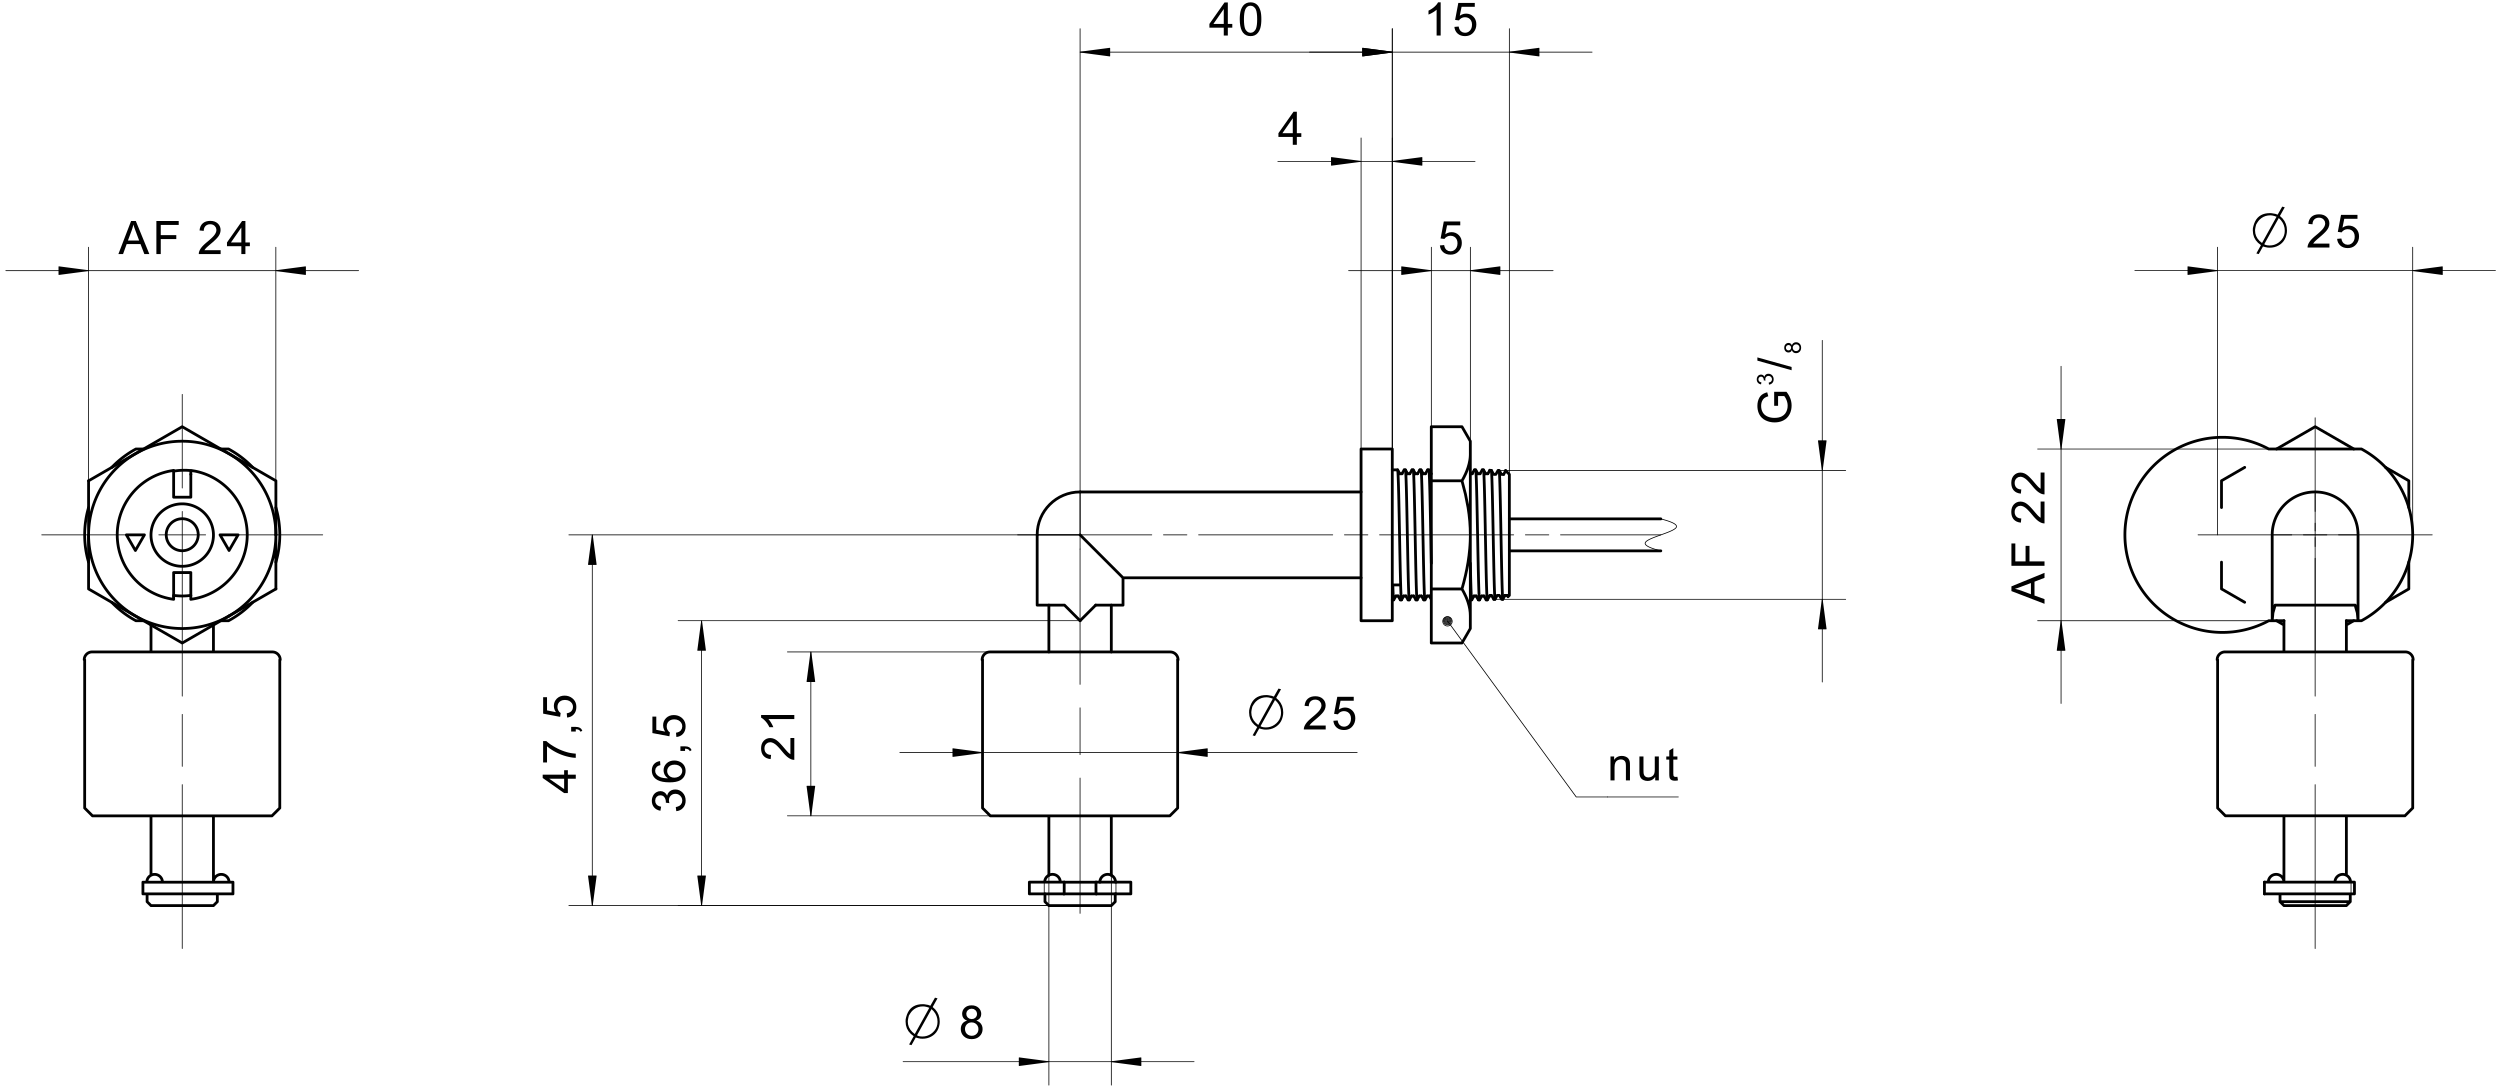 <svg fill="#000000" viewBox="0 0 605.33 264" xmlns="http://www.w3.org/2000/svg"><path d="m363 113.9h83.898m-84.923 31.209h84.923m-5.67 20.031v-82.721" fill="none" stroke="#000" stroke-linecap="round" stroke-linejoin="round" stroke-miterlimit="10" stroke-width=".189"/><path d="M430.527 98.257h-.942l-.004-3.394h2.972l.294.393.253.4.216.407.179.413.136.417.096.424.058.428.02.435-.02.464-.06.447-.101.429-.14.413-.181.395-.282.452-.338.393-.395.334-.45.276-.391.177-.41.137-.428.098-.445.06-.464.018-.461-.018-.448-.059-.436-.096-.424-.137-.411-.175-.475-.272-.41-.327-.344-.38-.28-.432-.176-.377-.138-.401-.098-.423-.06-.447-.019-.466.03-.56.095-.523.159-.487.21-.436.26-.366.311-.3.37-.246.437-.202.505-.16.263.957-.547.201-.416.247-.313.325-.244.44-.119.343-.07.37-.024.391.025.462.075.42.124.376.254.478.326.379.378.288.415.216.379.133.394.096.412.056.427.02.513-.024.47-.066.426-.115.383-.16.439-.287.358-.358.274-.432.194-.48.118-.499.038-.519-.029-.456-.087-.448-.146-.441-.183-.403-.19-.33-.195-.262h-1.492M428.33 93.127l-.066-.491.253-.07.202-.097.149-.121.137-.227.046-.27-.026-.22-.081-.195-.133-.17-.174-.134-.198-.08-.224-.027-.212.024-.186.075-.16.123-.122.16-.074.188-.025.214.015.158.04.19-.431-.054.004-.08-.017-.203-.056-.188-.091-.175-.128-.14-.17-.084-.207-.028-.247.047-.2.137-.135.21-.044.262.046.264.134.215.14.112.182.081.22.052-.088.492-.232-.06-.207-.088-.177-.114-.148-.147-.12-.17-.086-.189-.052-.208-.017-.229.017-.212.047-.201.079-.191.104-.168.128-.141.15-.111.251-.11.265-.038.25.036.224.104.192.172.146.24.075-.219.113-.184.155-.149.185-.11.215-.065.244-.021.253.024.231.072.213.119.194.166.16.206.112.228.069.254.023.28-.02.252-.059.231-.099.21-.137.185-.17.154-.19.119-.216.079M433.805 89.648l-8.285-2.323v-.786l8.285 2.317M433.87 84.748l-.086.187-.108.15-.127.118-.229.109-.27.037-.209-.02-.192-.058-.176-.099-.157-.137-.13-.17-.093-.197-.056-.221-.018-.248.018-.25.058-.224.096-.198.133-.174.16-.138.177-.1.194-.06.209-.02.261.037.226.11.126.113.107.148.085.182.095-.226.13-.187.163-.148.19-.108.213-.064.236-.021.247.022.226.068.206.114.185.158.153.196.108.226.066.253.022.283-.022.281-.066.255-.108.224-.153.196-.187.158-.209.114-.23.069-.251.023-.247-.023-.217-.065-.191-.108-.156-.154-.121-.188zm-.835.099l.258-.047.206-.136.136-.21.045-.266-.044-.259-.133-.205-.202-.139-.238-.045-.25.048-.204.14-.14.21-.046.255.045.258.135.209.198.14zm1.85.158l.207-.025.2-.073.175-.126.132-.173.08-.204.026-.219-.025-.221-.076-.195-.127-.166-.164-.127-.192-.077-.22-.026-.222.027-.196.079-.17.132-.128.17-.078.196-.026.224.026.218.077.193.127.165.165.127.192.076.217.025" fill-rule="evenodd"/><path d="m441.23 113.9 0.946-7.181m0 0h-1.891m0 0 0.945 7.181m0.912-7.181v0.253m0-0.253v0.253m-0.095-0.253v0.983m-0.098-0.983v1.712m-0.095-1.712v2.443m-0.096-2.443v3.17m-0.096-3.17v3.9m-0.095-3.9v4.63m-0.097-4.63v5.359m-0.097-5.359v6.088m-0.095-6.088v6.817m-0.96-6.817v0.253m0-0.253v0.253m0.096-0.253v0.983m0.096-0.983v1.712m0.097-1.712v2.443m0.095-2.443v3.17m0.096-3.17v3.9m0.096-3.9v4.63m0.096-4.63v5.359m0.097-5.359v6.088m0.095-6.088v6.817m0.048 31.573-0.945 7.18m0 1e-3h1.89m1e-3 0-0.946-7.181m-0.912 7.181v-0.254m0 0.254v-0.254m0.096 0.254v-0.983m0.096 0.983v-1.712m0.097 1.712v-2.442m0.095 2.442v-3.171m0.096 3.171v-3.9m0.096 3.9v-4.63m0.096 4.63v-5.359m0.097 5.359v-6.088m0.095 6.088v-6.816m0.96 6.816v-0.254m0 0.254v-0.254m-0.095 0.254v-0.983m-0.098 0.983v-1.712m-0.095 1.712v-2.442m-0.096 2.442v-3.171m-0.096 3.171v-3.9m-0.095 3.9v-4.63m-0.097 4.63v-5.359m-0.097 5.359v-6.088m-0.095 6.088v-6.816m-179.76 75.684v-32.766m0-5.669v-11.338m0-5.671v-32.766m-7.558 86.32h-89.758m97.316-68.977h-97.315m5.667 68.977v-68.977" fill="none" stroke="#000" stroke-linecap="round" stroke-linejoin="round" stroke-miterlimit="10" stroke-width=".189"/><path d="M163.756 196.41l-.13-.983.505-.14.402-.192.3-.243.275-.454.09-.54-.053-.44-.16-.389-.266-.341-.347-.268-.397-.16-.448-.053-.426.049-.37.148-.319.245-.247.323-.146.375-.05.429.027.312.083.381-.864-.11.01-.156-.036-.407-.109-.377-.183-.348-.257-.28-.337-.167-.416-.056-.495.092-.401.273-.267.42-.088.527.09.525.27.431.28.224.361.164.44.104-.174.984-.466-.12-.412-.176-.353-.233-.299-.29-.24-.34-.17-.38-.103-.416-.035-.456.032-.425.095-.404.159-.379.208-.338.256-.282.301-.22.5-.224.533-.073.496.07.45.21.382.345.295.479.15-.439.227-.368.306-.297.372-.217.43-.132.488-.044.504.047.466.143.426.24.386.335.318.408.227.457.136.511.045.559-.038.505-.118.461-.197.416-.275.372-.337.31-.384.236-.43.161M159.821 184.283l.076.978-.5.16-.341.212-.316.447-.104.537.065.442.196.384.26.288.331.244.399.201.36.117.428.086.498.053.566.021-.33-.253-.268-.29-.205-.325-.145-.348-.088-.358-.03-.371.046-.474.136-.437.228-.399.318-.362.387-.304.44-.216.495-.13.548-.045.49.038.468.109.446.181.397.243.33.297.262.35.19.397.117.43.037.465-.036.473-.108.437-.18.402-.253.365-.324.328-.41.28-.504.217-.596.155-.692.093-.782.03-.879-.034-.777-.102-.676-.171-.574-.241-.473-.31-.33-.32-.257-.36-.184-.404-.11-.446-.038-.486.035-.452.099-.408.165-.364.232-.323.29-.271.34-.212.393-.154zm3.454 4.018l.498-.053.475-.16.41-.261.3-.346.18-.398.06-.416-.055-.396-.167-.356-.279-.32-.376-.248-.456-.15-.534-.05-.515.049-.436.148-.356.247-.267.32-.161.372-.053.422.053.423.161.376.267.332.35.259.417.154.484.052M165.872 181.832h-1.121v-1.12h1.121l.556.055.439.162.338.285.252.41-.421.273-.17-.27-.235-.188-.32-.115-.439-.05M163.773 178.45l-.088-1.033.463-.11.377-.176.298-.243.282-.464.094-.548-.059-.45-.179-.4-.297-.353-.396-.272-.473-.164-.552-.054-.522.053-.442.157-.364.264-.271.347-.163.412-.053.477.055.452.164.406.246.341.311.26-.12.924-4.116-.776v-3.984h.941v3.198l2.152.43-.278-.49-.168-.503-.055-.52.044-.504.136-.463.228-.423.317-.381.39-.316.442-.225.494-.136.544-.044.526.04.488.117.452.199.415.277.35.33.271.377.195.421.117.467.039.509-.037.521-.116.472-.191.423-.268.372-.332.308-.38.233-.43.16" fill-rule="evenodd"/><path d="m169.88 219.27 0.947-7.18m0-1e-3h-1.89m-1e-3 0 0.944 7.181m0.913-7.181v0.253m0-0.253v0.253m-0.097-0.253v0.984m-0.096-0.984v1.712m-0.096-1.712v2.441m-0.096-2.441v3.17m-0.095-3.17v3.9m-0.097-3.9v4.63m-0.096-4.63v5.357m-0.096-5.357v6.088m-0.096-6.088v6.816m-0.96-6.816v0.253m0-0.253v0.253m0.096-0.253v0.984m0.096-0.984v1.712m0.096-1.712v2.441m0.097-2.441v3.17m0.095-3.17v3.9m0.096-3.9v4.63m0.096-4.63v5.357m0.096-5.357v6.088m0.097-6.088v6.816m0.047-68.612-0.944 7.183m0 0h1.891m0 0-0.947-7.183m-0.912 7.183v-0.255m0 0.255v-0.255m0.096 0.255v-0.984m0.096 0.984v-1.712m0.096 1.712v-2.443m0.097 2.443v-3.172m0.095 3.172v-3.9m0.096 3.9v-4.63m0.096 4.63v-5.36m0.096 5.36v-6.088m0.097 6.088v-6.818m0.96 6.818v-0.255m0 0.255v-0.255m-0.097 0.255v-0.984m-0.096 0.984v-1.712m-0.096 1.712v-2.443m-0.096 2.443v-3.172m-0.095 3.172v-3.9m-0.097 3.9v-4.63m-0.096 4.63v-5.36m-0.096 5.36v-6.088m-0.096 6.088v-6.818m47.947 31.566h110.74" fill="none" stroke="#000" stroke-linecap="round" stroke-linejoin="round" stroke-miterlimit="10" stroke-width=".189"/><path d="M320.995 175.683v.946h-5.298l.024-.349.092-.335.162-.359.213-.355.27-.35.249-.274.297-.292.347-.315.885-.745.421-.374.354-.338.284-.303.218-.268.255-.41.153-.395.051-.382-.105-.537-.316-.445-.306-.224-.361-.136-.421-.046-.442.048-.378.143-.316.236-.239.321-.143.394-.05.465-1.011-.103.088-.532.159-.464.232-.397.301-.328.37-.261.426-.187.483-.11.542-.04.547.042.487.119.425.2.367.28.294.338.21.378.125.414.044.455-.05.477-.147.468-.162.315-.218.327-.276.336-.266.281-.34.33-.416.375-1.012.868-.38.336-.237.232-.23.263-.186.267M322.85 174.53l1.034-.087.11.461.175.379.244.297.463.283.548.093.45-.059.4-.178.353-.298.273-.396.164-.473.055-.552-.054-.521-.158-.443-.264-.364-.346-.27-.412-.162-.477-.055-.452.055-.405.164-.343.245-.259.312-.924-.12.775-4.116h3.985v.94h-3.197l-.432 2.154.49-.279.505-.168.52-.056.504.045.462.136.423.228.381.318.316.389.226.441.134.494.046.545-.039.527-.12.488-.199.452-.277.413-.33.35-.377.274-.42.193-.465.118-.512.038-.521-.037-.472-.116-.422-.19-.372-.269-.308-.33-.233-.382-.16-.43M310.576 173.586l-.173.563-.236.51-.298.457-.36.405-.424.352-.457.287-.48.223-.505.158-.53.095-.552.032-.477-.02-.617-.119-.358-.1-.198-.058-1.035 1.848-.576-.16 1.113-2.007-.708-.561-.552-.635-.393-.708-.236-.78-.079-.854.019-.538.12-.536.19-.61.237-.542.282-.473.328-.406.375-.336.423-.28.474-.216.526-.156.574-.092.628-.032.378.02.437.08.477.08.536.199 1.114-1.948.616.158-1.172 2.107.614.575.479.641.343.708.205.775.068.841-.035.522zm-1.848-4.095l-3.519 6.342.319.167.432.098.541.033.574-.04.542-.122.514-.202.482-.284.452-.366.402-.433.312-.474.222-.513.135-.552.043-.592-.058-.696-.173-.653-.29-.612-.407-.57zm-2.048-.657l-.601.045-.563.128-.525.214-.487.3-.448.387-.25.29-.271.391-.295.492-.143.592-.086.478-.028.363.066.7.203.651.339.604.473.558.608.509 3.519-6.363-.574-.188-.504-.113-.433-.038" fill-rule="evenodd"/><path d="m285.15 182.23 7.18 0.944m0-1e-3v-1.89m0 0-7.18 0.947m7.18 0.912h-0.253m0.253 0h-0.253m0.253-0.098h-0.983m0.983-0.096h-1.71m1.71-0.095h-2.441m2.441-0.097h-3.17m3.17-0.096h-3.9m3.9-0.096h-4.628m4.628-0.094h-5.357m5.357-0.097h-6.087m6.087-0.097h-6.816m6.816-0.958h-0.253m0.253 0h-0.253m0.253 0.095h-0.983m0.983 0.095h-1.71m1.71 0.098h-2.441m2.441 0.094h-3.17m3.17 0.096h-3.9m3.9 0.097h-4.628m4.628 0.095h-5.357m5.357 0.096h-6.087m6.087 0.098h-6.816m-47.609 0.048-7.18-0.947m0 0v1.89m0 0 7.18-0.943m-7.18-0.912h0.253m-0.253 0h0.253m-0.253 0.095h0.982m-0.982 0.095h1.712m-1.712 0.098h2.441m-2.441 0.094h3.17m-3.17 0.096h3.9m-3.9 0.097h4.628m-4.628 0.095h5.357m-5.357 0.096h6.086m-6.086 0.098h6.816m-6.816 0.96h0.253m-0.253 0h0.253m-0.253-0.098h0.982m-0.982-0.096h1.712m-1.712-0.095h2.441m-2.441-0.097h3.17m-3.17-0.096h3.9m-3.9-0.096h4.628m-4.628-0.094h5.357m-5.357-0.097h6.086m-6.086-0.097h6.816m31.546 29.657v50.809m-15.118-50.809v50.809m-35.292-5.671h70.441" fill="none" stroke="#000" stroke-linecap="round" stroke-linejoin="round" stroke-miterlimit="10" stroke-width=".189"/><path d="M234.163 247.127l-.374-.171-.302-.213-.232-.257-.22-.455-.075-.539.04-.42.117-.384.196-.35.275-.317.34-.26.393-.185.444-.112.496-.037.499.037.448.116.397.19.346.269.28.32.198.353.12.388.04.419-.073.522-.221.451-.228.253-.295.21-.363.172.452.192.375.26.293.324.216.38.13.426.042.472-.045.494-.136.452-.227.412-.318.369-.392.307-.45.218-.508.131-.564.044-.564-.044-.506-.13-.45-.22-.393-.306-.317-.373-.227-.418-.136-.46-.047-.504.044-.492.132-.434.218-.38.304-.315.377-.24zm-.198-1.667l.092.516.275.412.42.272.532.09.516-.09.412-.267.275-.4.092-.478-.095-.499-.283-.41-.417-.278-.512-.092-.515.09-.42.269-.278.397zm-.316 3.7l.05.413.146.4.251.351.345.262.41.16.437.054.443-.05.388-.153.333-.252.256-.329.153-.385.051-.439-.052-.447-.16-.39-.264-.338-.34-.257-.393-.156-.447-.05-.437.05-.384.152-.332.256-.252.33-.152.385-.05.433M227.403 248.43l-.175.562-.236.51-.299.457-.36.405-.422.352-.456.287-.482.223-.505.158-.53.096-.551.032-.478-.02-.616-.12-.358-.099-.199-.06-1.033 1.85-.578-.159 1.114-2.01-.708-.56-.552-.636-.394-.707-.236-.782-.078-.853.02-.537.118-.536.191-.611.236-.541.283-.474.329-.405.373-.336.423-.279.475-.217.524-.155.576-.093.626-.03.379.02.437.078.478.079.536.2 1.114-1.95.616.16-1.173 2.107.616.574.477.642.343.708.205.775.068.841-.034.521zm-1.85-4.097l-3.518 6.343.32.165.43.1.542.033.573-.04.543-.122.513-.203.483-.282.452-.366.401-.433.312-.475.223-.512.133-.553.045-.593-.057-.693-.175-.655-.29-.612-.407-.571zm-2.048-.654l-.601.042-.563.128-.525.215-.487.301-.448.387-.25.29-.271.389-.295.493-.142.592-.087.477-.03.363.069.7.202.652.339.604.473.557.608.51 3.52-6.363-.574-.188-.504-.112-.434-.037" fill-rule="evenodd"/><path d="m269.08 257.07 7.18 0.947m0 0v-1.891m0 0-7.18 0.944m7.18 0.912h-0.253m0.253 0h-0.253m0.253-0.096h-0.981m0.981-0.096h-1.712m1.712-0.096h-2.441m2.441-0.096h-3.17m3.17-0.096h-3.9m3.9-0.096h-4.628m4.628-0.096h-5.358m5.358-0.096h-6.086m6.086-0.096h-6.816m6.816-0.96h-0.253m0.253 0h-0.253m0.253 0.096h-0.981m0.981 0.096h-1.712m1.712 0.096h-2.441m2.441 0.096h-3.17m3.17 0.096h-3.9m3.9 0.096h-4.628m4.628 0.096h-5.358m5.358 0.096h-6.086m6.086 0.096h-6.816m-15.482 0.048-7.182-0.944m0 0v1.89m0 1e-3 7.182-0.947m-7.182-0.912h0.254m-0.254 0h0.254m-0.254 0.096h0.983m-0.983 0.096h1.712m-1.712 0.096h2.442m-2.442 0.096h3.171m-3.171 0.096h3.9m-3.9 0.096h4.63m-4.63 0.096h5.358m-5.358 0.096h6.088m-6.088 0.096h6.816m-6.816 0.96h0.254m-0.254 0h0.254m-0.254-0.096h0.983m-0.983-0.096h1.712m-1.712-0.096h2.442m-2.442-0.096h3.171m-3.171-0.096h3.9m-3.9-0.096h4.63m-4.63-0.096h5.358m-5.358-0.096h6.088m-6.088-0.096h6.816m0.366-37.843h-116.22m123.77-89.763h-123.77m5.669 89.763v-89.763" fill="none" stroke="#000" stroke-linecap="round" stroke-linejoin="round" stroke-miterlimit="10" stroke-width=".189"/><path d="M139.415 188.555h-1.919v3.477h-.901l-5.192-3.656v-.804h5.192v-1.081h.901v1.08h1.919zm-2.82 0h-3.614l3.614 2.509v-2.51M132.45 184.617h-.945v-5.188h.767l.347.307.39.305.432.303.476.304.519.301.543.287.549.259.556.232.561.204.567.177.41.11.426.092.44.075.456.059.47.041v1.01l-.393-.019-.426-.047-.456-.074-.488-.102-.52-.128-.532-.154-.524-.179-.516-.204-.508-.227-.5-.253-.484-.27-.45-.277-.42-.282-.388-.29-.358-.296M139.415 177.127h-1.12v-1.122h1.12l.557.055.437.164.34.283.251.41-.421.275-.17-.27-.234-.19-.322-.115-.438-.05M137.316 173.745l-.088-1.033.463-.11.378-.177.296-.244.283-.462.095-.548-.059-.45-.18-.401-.297-.352-.396-.273-.474-.164-.552-.055-.521.053-.443.159-.364.264-.27.345-.162.412-.053.477.053.454.166.405.245.341.312.26-.121.923-4.117-.776v-3.984h.94v3.198l2.155.432-.28-.49-.166-.504-.056-.521.045-.504.136-.463.227-.421.317-.383.39-.314.442-.227.492-.135.547-.045.525.04.488.119.452.198.415.278.349.33.273.376.195.42.117.467.038.51-.038.522-.114.472-.192.421-.268.372-.331.308-.381.233-.43.16" fill-rule="evenodd"/><path d="m143.42 219.27 0.946-7.18m0-1e-3h-1.891m0 0 0.945 7.181m0.912-7.181v0.253m0-0.253v0.253m-0.096-0.253v0.984m-0.097-0.984v1.712m-0.095-1.712v2.441m-0.095-2.441v3.17m-0.098-3.17v3.9m-0.095-3.9v4.63m-0.096-4.63v5.357m-0.097-5.357v6.088m-0.094-6.088v6.816m-0.96-6.816v0.253m0-0.253v0.253m0.095-0.253v0.984m0.096-0.984v1.712m0.096-1.712v2.441m0.096-2.441v3.17m0.097-3.17v3.9m0.095-3.9v4.63m0.096-4.63v5.357m0.095-5.357v6.088m0.097-6.088v6.816m0.048-89.398-0.945 7.18m0 0h1.89m1e-3 0-0.946-7.18m-0.911 7.18v-0.254m0 0.254v-0.254m0.095 0.254v-0.983m0.096 0.983v-1.711m0.096 1.711v-2.44m0.096 2.44v-3.171m0.097 3.171v-3.9m0.095 3.9v-4.629m0.096 4.629v-5.358m0.095 5.358v-6.086m0.097 6.086v-6.817m0.96 6.817v-0.254m0 0.254v-0.254m-0.096 0.254v-0.983m-0.097 0.983v-1.711m-0.095 1.711v-2.44m-0.095 2.44v-3.171m-0.098 3.171v-3.9m-0.095 3.9v-4.629m-0.096 4.629v-5.358m-0.097 5.358v-6.086m-0.094 6.086v-6.817m96.231 27.982h-49.036m49.128 39.686h-49.128m5.67-39.686v39.686" fill="none" stroke="#000" stroke-linecap="round" stroke-linejoin="round" stroke-miterlimit="10" stroke-width=".189"/><path d="M191.384 178.69h.944v5.295l-.348-.022-.335-.092-.358-.162-.356-.216-.352-.266-.272-.25-.294-.297-.313-.348-.745-.884-.374-.421-.34-.354-.302-.285-.267-.217-.412-.255-.396-.153-.379-.051-.537.104-.447.316-.225.307-.133.361-.046.419.048.442.142.38.237.315.32.237.393.146.467.049-.104 1.012-.53-.088-.466-.16-.397-.23-.328-.305-.262-.368-.185-.425-.112-.484-.036-.543.04-.545.119-.487.2-.426.28-.367.338-.293.378-.211.414-.125.454-.043.477.05.468.147.316.16.327.219.336.277.281.264.328.34.377.418.867 1.011.337.38.231.238.264.23.268.185M192.328 173.128v.984h-6.268l.225.261.226.31.226.362.207.371.17.344.131.319h-.95l-.204-.399-.227-.375-.244-.348-.265-.321-.366-.372-.356-.29-.349-.213v-.633" fill-rule="evenodd"/><path d="m196.34 157.86-0.946 7.182m1e-3 0h1.89m0 0-0.945-7.182m-0.912 7.182v-0.254m0 0.254v-0.254m0.096 0.254v-0.984m0.096 0.984v-1.712m0.095 1.712v-2.442m0.097 2.442v-3.17m0.096 3.17v-3.9m0.096 3.9v-4.63m0.096 4.63v-5.358m0.095 5.358v-6.088m0.097 6.088v-6.817m0.96 6.817v-0.254m0 0.254v-0.254m-0.097 0.254v-0.984m-0.095 0.984v-1.712m-0.096 1.712v-2.442m-0.096 2.442v-3.17m-0.096 3.17v-3.9m-0.097 3.9v-4.63m-0.095 4.63v-5.358m-0.096 5.358v-6.088m-0.096 6.088v-6.817m-0.048 39.321 0.945-7.181m0 0h-1.89m0 0 0.945 7.181m0.912-7.181v0.255m0-0.255v0.255m-0.097-0.255v0.983m-0.095-0.983v1.712m-0.096-1.712v2.441m-0.096-2.441v3.17m-0.096-3.17v3.9m-0.097-3.9v4.63m-0.095-4.63v5.357m-0.096-5.357v6.088m-0.096-6.088v6.816m-0.96-6.816v0.255m0-0.255v0.255m0.096-0.255v0.983m0.096-0.983v1.712m0.095-1.712v2.441m0.097-2.441v3.17m0.096-3.17v3.9m0.096-3.9v4.63m0.096-4.63v5.357m0.095-5.357v6.088m0.097-6.088v6.816m159.73-90.344v-46.97m-9.449 43.465v-43.467m29.481 5.67h-49.512" fill="none" stroke="#000" stroke-linecap="round" stroke-linejoin="round" stroke-miterlimit="10" stroke-width=".189"/><path d="M348.641 59.427l1.034-.088.109.461.177.38.243.296.464.283.548.094.448-.06.401-.178.354-.298.272-.396.164-.473.056-.552-.054-.521-.158-.444-.264-.363-.347-.27-.412-.162-.477-.055-.451.055-.407.164-.342.245-.259.312-.924-.12.776-4.116h3.984v.94h-3.197l-.431 2.155.49-.28.502-.168.521-.056.504.045.463.136.423.228.382.319.315.39.225.44.136.494.044.544-.038.525-.12.49-.198.45-.277.416-.332.351-.375.272-.42.193-.466.118-.511.038-.521-.037-.472-.116-.423-.19-.372-.269-.307-.33-.234-.38-.16-.432" fill-rule="evenodd"/><path d="m356.01 65.53 7.182 0.946m0 0v-1.89m0-1e-3 -7.182 0.946m7.182 0.912h-0.254m0.254 0h-0.254m0.254-0.095h-0.983m0.983-0.096h-1.711m1.711-0.096h-2.442m2.442-0.096h-3.171m3.171-0.096h-3.9m3.9-0.096h-4.63m4.63-0.096h-5.358m5.358-0.096h-6.088m6.088-0.096h-6.816m6.816-0.961h-0.254m0.254 0h-0.254m0.254 0.097h-0.983m0.983 0.096h-1.711m1.711 0.095h-2.442m2.442 0.097h-3.171m3.171 0.096h-3.9m3.9 0.095h-4.63m4.63 0.097h-5.358m5.358 0.096h-6.088m6.088 0.095h-6.816m-9.815 0.047-7.18-0.945m0 0v1.891m0 0 7.18-0.945m-7.18-0.912h0.253m-0.253 0h0.253m-0.253 0.097h0.983m-0.983 0.096h1.712m-1.712 0.095h2.441m-2.441 0.097h3.17m-3.17 0.096h3.9m-3.9 0.095h4.63m-4.63 0.097h5.357m-5.357 0.096h6.088m-6.088 0.095h6.816m-6.816 0.96h0.253m-0.253 0h0.253m-0.253-0.095h0.983m-0.983-0.096h1.712m-1.712-0.096h2.441m-2.441-0.096h3.17m-3.17-0.096h3.9m-3.9-0.096h4.63m-4.63-0.096h5.357m-5.357-0.096h6.088m-6.088-0.096h6.816m-9.084 43.141v-101.77m-75.591 126v-126m75.591 5.669h-75.59" fill="none" stroke="#000" stroke-linecap="round" stroke-linejoin="round" stroke-miterlimit="10" stroke-width=".189"/><path d="M296.313 8.612V6.693h-3.476v-.901l3.656-5.193h.804v5.193h1.082v.901h-1.082v1.919zm0-2.82V2.179l-2.509 3.613h2.51M300.185 4.66l.012-.545.036-.503.058-.456.081-.413.104-.367.227-.536.29-.447.352-.357.419-.26.485-.159.55-.05.413.028.376.088.343.145.305.199.267.249.23.301.196.35.166.397.136.445.078.38.056.443.035.503.012.565-.012.543-.036.498-.057.456-.082.412-.104.371-.225.532-.29.445-.354.36-.416.263-.485.156-.552.052-.548-.052-.487-.156-.424-.259-.361-.364-.286-.45-.221-.551-.159-.65-.096-.754zm1.012 0l.019.736.055.632.092.525.128.42.165.316.333.36.382.218.428.073.428-.073.378-.219.331-.365.167-.315.13-.419.092-.525.056-.63.019-.734-.019-.739-.056-.63-.092-.527-.13-.42-.167-.313-.332-.362-.383-.216-.433-.073-.421.064-.362.192-.3.319-.182.342-.143.442-.101.541-.062.64-.02.74" fill-rule="evenodd"/><path d="m337.12 12.617-7.18-0.945m0 0v1.892m0 0 7.18-0.947m-7.18-0.912h0.252m-0.252 0h0.252m-0.252 0.098h0.983m-0.983 0.094h1.712m-1.712 0.096h2.44m-2.44 0.097h3.17m-3.17 0.095h3.899m-3.899 0.096h4.628m-4.628 0.096h5.357m-5.357 0.096h6.087m-6.087 0.097h6.815m-6.815 0.96h0.252m-0.252 0h0.252m-0.252-0.097h0.983m-0.983-0.094h1.712m-1.712-0.098h2.44m-2.44-0.096h3.17m-3.17-0.095h3.899m-3.899-0.097h4.628m-4.628-0.096h5.357m-5.357-0.096h6.087m-6.087-0.094h6.815m-75.226-0.05 7.182 0.947m0 0v-1.892m0 0-7.182 0.945m7.182 0.913h-0.255m0.255 0h-0.255m0.255-0.097h-0.983m0.983-0.094h-1.712m1.712-0.098h-2.442m2.442-0.096h-3.171m3.171-0.095h-3.9m3.9-0.097h-4.63m4.63-0.096h-5.358m5.358-0.096h-6.088m6.088-0.094h-6.816m6.816-0.962h-0.255m0.255 0h-0.255m0.255 0.098h-0.983m0.983 0.094h-1.712m1.712 0.096h-2.442m2.442 0.097h-3.171m3.171 0.095h-3.9m3.9 0.096h-4.63m4.63 0.096h-5.358m5.358 0.096h-6.088m6.088 0.097h-6.816m67.666 96.151v-75.316m7.559 116.89v-116.89m20.032 5.669h-47.743" fill="none" stroke="#000" stroke-linecap="round" stroke-linejoin="round" stroke-miterlimit="10" stroke-width=".189"/><path d="M313.024 35.068v-1.919h-3.476v-.901l3.656-5.192h.803v5.192h1.082v.901h-1.082v1.919zm0-2.82v-3.612l-2.51 3.612h2.51" fill-rule="evenodd"/><path d="m329.56 39.075-7.181-0.946m0 1e-3v1.89m0 0 7.181-0.945m-7.181-0.912h0.253m-0.253 0h0.253m-0.253 0.096h0.984m-0.984 0.096h1.712m-1.712 0.095h2.441m-2.441 0.097h3.17m-3.17 0.096h3.9m-3.9 0.096h4.63m-4.63 0.096h5.359m-5.359 0.095h6.087m-6.087 0.097h6.817m-6.817 0.96h0.253m-0.253 0h0.253m-0.253-0.097h0.984m-0.984-0.095h1.712m-1.712-0.096h2.441m-2.441-0.096h3.17m-3.17-0.096h3.9m-3.9-0.097h4.63m-4.63-0.095h5.359m-5.359-0.096h6.087m-6.087-0.096h6.817m7.923-0.048 7.181 0.945m0 0v-1.89m0 0-7.181 0.945m7.181 0.912h-0.254m0.254 0h-0.254m0.254-0.097h-0.982m0.982-0.095h-1.712m1.712-0.096h-2.441m2.441-0.096h-3.17m3.17-0.096h-3.9m3.9-0.097h-4.628m4.628-0.095h-5.358m5.358-0.096h-6.086m6.086-0.096h-6.816m6.816-0.96h-0.254m0.254 0h-0.254m0.254 0.096h-0.982m0.982 0.096h-1.712m1.712 0.095h-2.441m2.441 0.097h-3.17m3.17 0.096h-3.9m3.9 0.096h-4.628m4.628 0.096h-5.358m5.358 0.095h-6.086m6.086 0.097h-6.816m-293.36 96.152v-11.339m0 17.008v22.677m0-45.355v-22.676m-11.339 34.016h-22.677m28.347 0h11.338m5.67 0h22.676m-34.015 78.424v-17.953m0-5.669v-11.339m0-5.669v-17.952m0 80.315v-38.435m0-5.669v-11.339m0-5.669v-38.436m292.99-21.398v-101.77m28.347 107.91v-107.91m-48.378 5.669h68.41" fill="none" stroke="#000" stroke-linecap="round" stroke-linejoin="round" stroke-miterlimit="10" stroke-width=".189"/><path d="M348.833 8.612h-.982v-6.27l-.263.226-.312.227-.361.225-.37.208-.345.168-.317.132v-.95l.398-.205.375-.225.347-.244.322-.267.372-.364.291-.357.212-.35h.633M352.155 6.513l1.032-.088.11.462.178.38.242.296.464.282.547.095.45-.06.4-.179.353-.297.274-.397.164-.474.055-.55-.053-.522-.159-.444-.264-.362-.347-.271-.41-.163-.478-.053-.453.055-.405.164-.342.245-.261.312-.923-.12.776-4.116h3.986v.94h-3.198l-.432 2.155.488-.28.506-.168.52-.056.504.045.464.137.421.227.381.319.316.389.226.44.136.493.044.546-.04.525-.118.49-.198.451-.278.415-.33.35-.376.271-.422.195-.465.117-.512.039-.521-.039-.471-.114-.423-.191-.372-.268-.306-.33-.235-.382-.16-.43" fill-rule="evenodd"/><path d="m337.12 12.617-7.18-0.945m0 0v1.892m0 0 7.18-0.947m-7.18-0.912h0.252m-0.252 0h0.252m-0.252 0.098h0.983m-0.983 0.094h1.712m-1.712 0.096h2.44m-2.44 0.097h3.17m-3.17 0.095h3.899m-3.899 0.096h4.628m-4.628 0.096h5.357m-5.357 0.096h6.087m-6.087 0.097h6.815m-6.815 0.96h0.252m-0.252 0h0.252m-0.252-0.097h0.983m-0.983-0.094h1.712m-1.712-0.098h2.44m-2.44-0.096h3.17m-3.17-0.095h3.899m-3.899-0.097h4.628m-4.628-0.096h5.357m-5.357-0.096h6.087m-6.087-0.094h6.815m28.712-0.05 7.181 0.947m0 0v-1.892m0 0-7.181 0.945m7.181 0.913h-0.253m0.253 0h-0.253m0.253-0.097h-0.983m0.983-0.094h-1.713m1.713-0.098h-2.441m2.441-0.096h-3.17m3.17-0.095h-3.9m3.9-0.097h-4.63m4.63-0.096h-5.359m5.359-0.096h-6.087m6.087-0.094h-6.817m6.817-0.962h-0.253m0.253 0h-0.253m0.253 0.098h-0.983m0.983 0.094h-1.713m1.713 0.096h-2.441m2.441 0.097h-3.17m3.17 0.095h-3.9m3.9 0.096h-4.63m4.63 0.096h-5.359m5.359 0.096h-6.087m6.087 0.097h-6.817m23.385 180.4h-7.56m0 0-31.18-42.63m1.135-1e-3a1.135 1.135 0 1 1-2e-3 -0.02z" fill="none" stroke="#000" stroke-linecap="round" stroke-linejoin="round" stroke-miterlimit="10" stroke-width=".189"/><path d="M351.415 150.337a.942.942 0 1 1 0-.017z" fill="none" stroke="#000" stroke-linecap="round" stroke-linejoin="round" stroke-miterlimit="10" stroke-width=".189"/><path d="M351.223 150.337a.75.75 0 1 1 0-.013z" fill="none" stroke="#000" stroke-linecap="round" stroke-linejoin="round" stroke-miterlimit="10" stroke-width=".189"/><path d="M351.03 150.337a.558.558 0 1 1 0-.009z" fill="none" stroke="#000" stroke-linecap="round" stroke-linejoin="round" stroke-miterlimit="10" stroke-width=".189"/><path d="M350.839 150.337a.366.366 0 1 1 0-.006z" fill="none" stroke="#000" stroke-linecap="round" stroke-linejoin="round" stroke-miterlimit="10" stroke-width=".189"/><path d="M350.647 150.337a.174.174 0 1 1 0-.004z" fill="none" stroke="#000" stroke-linecap="round" stroke-linejoin="round" stroke-miterlimit="10" stroke-width=".189"/><path d="M389.95 188.961v-5.804h.886v.826l.277-.344.324-.268.37-.19.416-.117.461-.037.501.046.46.144.386.216.274.276.187.335.12.392.04.376.015.581v3.568h-.983v-3.53l-.03-.524-.086-.373-.16-.269-.25-.205-.315-.136-.368-.045-.4.045-.363.132-.325.223-.251.345-.152.504-.05.664v3.17M400.781 188.961v-.852l-.29.355-.33.275-.369.197-.407.117-.446.04-.498-.05-.465-.147-.385-.22-.276-.272-.182-.333-.118-.4-.046-.374-.014-.544v-3.596h.984v3.219l.014.645.046.395.144.347.249.265.336.164.408.053.428-.054.403-.17.33-.269.216-.348.091-.301.055-.379.017-.456v-3.11h.985v5.803M406.15 188.081l.143.87-.393.065-.35.023-.475-.043-.356-.127-.252-.196-.163-.246-.067-.254-.04-.388-.013-.524v-3.339h-.723v-.765h.723v-1.437l.977-.59v2.027h.99v.765h-.99v3.394l.05.541.169.192.339.07" fill-rule="evenodd"/><path d="m389.21 192.97h17.163m-384.93-76.547v-56.56m45.347 56.549v-56.55m-65.378 5.67h85.41" fill="none" stroke="#000" stroke-linecap="round" stroke-linejoin="round" stroke-miterlimit="10" stroke-width=".189"/><path d="M28.663 61.525l3.078-8.013h1.142l3.28 8.013h-1.209l-.934-2.428h-3.35l-.88 2.428zm2.312-3.29h2.717l-1.015-2.703-.155-.437-.13-.392-.105-.35-.116.514-.144.51-.172.507-.88 2.35M37.865 61.525v-8.013h5.407v.945h-4.347v2.483h3.76v.945h-3.76v3.64M53.425 60.58v.945H48.13l.023-.349.093-.335.162-.358.214-.355.269-.352.249-.272.297-.293.348-.315.884-.744.42-.375.353-.338.286-.303.218-.268.255-.41.152-.397.052-.378-.106-.54-.314-.444-.307-.226-.362-.134-.42-.046-.443.048-.377.142-.316.237-.238.321-.145.394-.05.466-1.01-.104.087-.532.16-.464.232-.397.302-.328.367-.261.427-.187.484-.11.542-.038.547.039.487.121.425.2.367.279.294.338.21.379.126.415.042.453-.05.477-.146.468-.162.316-.218.326-.276.337-.266.281-.34.328-.417.378-1.012.866-.379.336-.237.232-.23.264-.186.267M58.436 61.525v-1.918H54.96v-.902l3.656-5.193h.804v5.193h1.082v.902H59.42v1.918zm0-2.82v-3.613l-2.51 3.613h2.51" fill-rule="evenodd"/><path d="m21.446 65.53-7.181-0.945m0 0v1.891m0 0 7.181-0.945m-7.181-0.912h0.254m-0.254 0h0.254m-0.254 0.097h0.983m-0.983 0.096h1.712m-1.712 0.095h2.441m-2.441 0.097h3.171m-3.171 0.096h3.9m-3.9 0.095h4.63m-4.63 0.097h5.358m-5.358 0.096h6.088m-6.088 0.095h6.817m-6.817 0.96h0.254m-0.254 0h0.254m-0.254-0.095h0.983m-0.983-0.096h1.712m-1.712-0.096h2.441m-2.441-0.096h3.171m-3.171-0.096h3.9m-3.9-0.096h4.63m-4.63-0.096h5.358m-5.358-0.096h6.088m-6.088-0.096h6.817m45.711-0.05 7.182 0.946m0 0v-1.89m0-1e-3 -7.182 0.946m7.182 0.912h-0.254m0.254 0h-0.254m0.254-0.095h-0.983m0.983-0.096h-1.712m1.712-0.096h-2.442m2.442-0.096h-3.17m3.17-0.096h-3.9m3.9-0.096h-4.63m4.63-0.096h-5.358m5.358-0.096h-6.089m6.089-0.096h-6.816m6.816-0.961h-0.254m0.254 0h-0.254m0.254 0.097h-0.983m0.983 0.096h-1.712m1.712 0.095h-2.442m2.442 0.097h-3.17m3.17 0.096h-3.9m3.9 0.095h-4.63m4.63 0.097h-5.358m5.358 0.096h-6.089m6.089 0.095h-6.816m493.41 142.45v-17.953m0-5.669v-11.339m0-5.669v-17.952m0 80.315v-38.435m0-5.669v-11.339m0-5.669v-38.436m0-11.003v9.448m0 5.669v11.339m0 5.669v9.45m-11.22-51.97h-55.969m55.969 41.575h-55.969m5.669-61.606v81.638" fill="none" stroke="#000" stroke-linecap="round" stroke-linejoin="round" stroke-miterlimit="10" stroke-width=".189"/><path d="M495.043 146.2l-8.012-3.078v-1.142l8.012-3.279v1.208l-2.426.934v3.35l2.426.88zm-3.291-2.312v-2.716l-2.701 1.014-.438.155-.393.13-.347.105.512.116.51.144.508.172 2.349.88M495.043 136.997h-8.012v-5.405h.945v4.347h2.481v-3.762h.946v3.762h3.64M494.099 121.437h.944v5.296l-.348-.022-.335-.092-.359-.162-.354-.214-.352-.27-.274-.248-.293-.297-.313-.348-.744-.885-.375-.42-.339-.354-.302-.285-.268-.217-.411-.255-.396-.153-.38-.051-.537.104-.446.316-.225.305-.135.363-.044.42.047.441.141.38.238.316.321.238.392.142.467.051-.103 1.012-.532-.088-.465-.16-.395-.23-.33-.303-.26-.37-.186-.425-.112-.484-.037-.543.04-.545.12-.487.198-.426.28-.367.339-.293.377-.211.416-.125.454-.043.476.05.469.147.316.16.325.219.338.277.28.266.329.338.377.418.866 1.012.337.38.232.237.263.23.268.185M494.099 114.41h.944v5.297l-.348-.024-.335-.091-.359-.161-.354-.215-.352-.268-.274-.25-.293-.297-.313-.348-.744-.885-.375-.42-.339-.353-.302-.286-.268-.217-.411-.255-.396-.154-.38-.05-.537.106-.446.314-.225.307-.135.361-.044.42.047.442.141.38.238.316.321.237.392.144.467.05-.103 1.011-.532-.088-.465-.16-.395-.23-.33-.303-.26-.368-.186-.427-.112-.484-.037-.542.04-.546.12-.486.198-.427.28-.367.339-.293.377-.21.416-.126.454-.043.476.05.469.148.316.16.325.218.338.276.28.267.329.34.377.416.866 1.012.337.379.232.238.263.23.268.185" fill-rule="evenodd"/><path d="m499.05 108.72 0.945-7.18m0 0h-1.891m0 0 0.945 7.18m0.912-7.18v0.254m0-0.254v0.254m-0.096-0.254v0.983m-0.095-0.983v1.712m-0.097-1.712v2.442m-0.096-2.442v3.171m-0.096-3.171v3.9m-0.096-3.9v4.628m-0.095-4.628v5.358m-0.097-5.358v6.087m-0.096-6.087v6.816m-0.96-6.816v0.254m0-0.254v0.254m0.096-0.254v0.983m0.097-0.983v1.712m0.095-1.712v2.442m0.096-2.442v3.171m0.096-3.171v3.9m0.096-3.9v4.628m0.097-4.628v5.358m0.095-5.358v6.087m0.096-6.087v6.816m0.049 41.939-0.946 7.183m0 0h1.89m1e-3 0-0.946-7.183m-0.912 7.183v-0.255m0 0.255v-0.255m0.096 0.255v-0.984m0.097 0.984v-1.712m0.095 1.712v-2.443m0.096 2.443v-3.172m0.096 3.172v-3.9m0.096 3.9v-4.63m0.097 4.63v-5.36m0.095 5.36v-6.088m0.096 6.088v-6.818m0.96 6.818v-0.255m0 0.255v-0.255m-0.096 0.255v-0.984m-0.095 0.984v-1.712m-0.097 1.712v-2.443m-0.096 2.443v-3.172m-0.096 3.172v-3.9m-0.096 3.9v-4.63m-0.095 4.63v-5.36m-0.097 5.36v-6.088m-0.096 6.088v-6.818m37.853-21.151v-69.65m47.243 69.65v-69.65m-67.276 5.67h87.307" fill="none" stroke="#000" stroke-linecap="round" stroke-linejoin="round" stroke-miterlimit="10" stroke-width=".189"/><path d="M564.028 58.99v.945h-5.295l.023-.35.092-.333.161-.36.215-.355.27-.352.247-.272.298-.294.346-.314.887-.744.42-.374.353-.339.286-.303.217-.268.255-.41.153-.395.05-.38-.105-.539-.316-.445-.304-.225-.364-.135-.418-.044-.443.047-.38.142-.315.236-.237.322-.144.392-.05.468-1.011-.104.088-.532.158-.464.232-.396.303-.33.368-.261.427-.185.484-.112.541-.038.547.04.485.12.427.2.366.279.295.34.21.376.126.416.041.455-.048.476-.148.469-.16.313-.218.327-.278.339-.265.278-.34.33-.416.377-1.013.867-.379.337-.237.23-.23.265-.186.266M565.885 57.836l1.034-.088.109.461.177.379.243.297.463.283.549.095.45-.06.4-.179.351-.297.275-.396.163-.474.054-.552-.053-.522-.157-.442-.264-.364-.347-.27-.412-.162-.477-.054-.452.054-.406.164-.342.247-.259.31-.924-.12.776-4.115h3.985v.941h-3.197l-.433 2.153.489-.28.505-.168.52-.056.504.047.464.136.422.227.381.318.316.39.225.441.135.493.045.544-.038.526-.12.489-.199.45-.277.415-.33.351-.376.273-.421.195-.465.116-.511.039-.523-.038-.472-.116-.421-.19-.372-.268-.308-.331-.233-.381-.159-.431M553.612 56.892l-.173.563-.238.509-.298.457-.36.406-.422.352-.457.286-.481.223-.506.159-.528.096-.553.03-.477-.018-.616-.119-.359-.1-.199-.06-1.033 1.85-.576-.16 1.113-2.009-.709-.561-.552-.635-.393-.708-.235-.78-.08-.854.02-.538.119-.536.19-.609.236-.543.283-.473.33-.404.373-.336.424-.28.473-.217.524-.155.576-.093.628-.031.377.02.438.08.477.079.537.198 1.114-1.948.616.159-1.174 2.108.616.573.479.642.341.708.207.774.067.842-.034.522zm-1.85-4.096l-3.518 6.344.32.165.43.099.542.033.573-.04.543-.121.513-.204.484-.284.451-.364.401-.433.312-.475.223-.512.135-.553.044-.592-.058-.695-.174-.655-.291-.612-.407-.57zm-2.047-.656l-.6.043-.564.129-.526.215-.486.301-.448.387-.251.289-.27.39-.294.494-.144.592-.087.476-.028.363.068.7.202.652.338.605.474.556.608.51 3.52-6.363-.575-.188-.504-.114-.433-.037" fill-rule="evenodd"/><path d="m536.95 65.53-7.183-0.945m0 0v1.891m0 0 7.182-0.945m-7.182-0.912h0.254m-0.254 0h0.254m-0.254 0.097h0.984m-0.984 0.096h1.712m-1.712 0.095h2.442m-2.442 0.097h3.17m-3.17 0.096h3.9m-3.9 0.095h4.629m-4.629 0.097h5.358m-5.358 0.096h6.088m-6.088 0.095h6.817m-6.817 0.96h0.254m-0.254 0h0.254m-0.254-0.095h0.984m-0.984-0.096h1.712m-1.712-0.096h2.442m-2.442-0.096h3.17m-3.17-0.096h3.9m-3.9-0.096h4.629m-4.629-0.096h5.358m-5.358-0.096h6.088m-6.088-0.096h6.817m47.609-0.05 7.18 0.946m0 0v-1.89m0-1e-3 -7.18 0.946m7.18 0.912h-0.253m0.253 0h-0.253m0.253-0.095h-0.982m0.982-0.096h-1.712m1.712-0.096h-2.441m2.441-0.096h-3.17m3.17-0.096h-3.9m3.9-0.096h-4.628m4.628-0.096h-5.357m5.357-0.096h-6.086m6.086-0.096h-6.816m6.816-0.961h-0.253m0.253 0h-0.253m0.253 0.097h-0.982m0.982 0.096h-1.712m1.712 0.095h-2.441m2.441 0.097h-3.17m3.17 0.096h-3.9m3.9 0.095h-4.628m4.628 0.097h-5.357m5.357 0.096h-6.086m6.086 0.095h-6.816m-182.42 67.9-0.458-0.12m0 0-0.435-0.122m0 0-0.407-0.121m0 0-0.378-0.12m0 0-0.351-0.121m0 0-0.32-0.122m0 0-0.292-0.121m0 0-0.261-0.121m-1e-3 0-0.193-0.101m0 0-0.172-0.102m0 0-0.148-0.103m0 1e-3 -0.124-0.102m0 0-0.105-0.105m0 0-0.077-0.108m-1e-3 0-0.049-0.107m0 0-0.02-0.09m0-1e-3v-0.09m0 0 0.023-0.09m0-1e-3 0.043-0.09m0-1e-3 0.062-0.09m1e-3 -1e-3 0.08-0.091m0 0 0.123-0.109m0 0 0.146-0.107m0 0 0.168-0.11m0-1e-3 0.189-0.108m0 0 0.21-0.11m-1e-3 1e-3 0.327-0.156m0 0 0.357-0.155m1e-3 0 0.382-0.156m0 0 0.403-0.156m0 0 0.418-0.155m0 0 0.427-0.156m0 0 0.433-0.156m0 1e-3 0.434-0.157m0 0 0.428-0.156m0 0 0.418-0.154m0 0 0.402-0.156m0 0 0.384-0.156m0-1e-3 0.356-0.154m0 0 0.328-0.157m0 0 0.208-0.108m-1e-3 -1e-3 0.19-0.107m0 0 0.17-0.11m0 0 0.145-0.11m0 0 0.121-0.107m0 0 0.083-0.092m0 0 0.062-0.09m0-1e-3 0.042-0.09m0 0 0.022-0.091m0 0v-0.09m0-1e-3 -0.02-0.092m0 1e-3 -0.045-0.102m0 0-0.073-0.101m0 0-0.096-0.102m-1e-3 0-0.12-0.101m0 0-0.153-0.107m0 0-0.178-0.106m0-1e-3 -0.203-0.106m0 0-0.26-0.121m0 0-0.292-0.122m0 0-0.321-0.12m0 0-0.35-0.122m0 0-0.38-0.12m0 0-0.406-0.12m0 0-0.434-0.123m0 0-0.46-0.12" fill="none" stroke="#000" stroke-linecap="round" stroke-linejoin="round" stroke-miterlimit="10" stroke-width=".189"/><path d="m56.407 216.44v-2.835m-20.97 0h20.97m-20.97 2.835h20.97m-21.8-2.835v2.835m0-2.835h0.83m-0.83 2.835h0.83m3.895-2.835a1.89 1.89 0 1 0-3.78 0m19.911 0a1.89 1.89 0 0 0-3.78 0m-31.181-53.847v35.894m47.243-1e-3v-35.893m-47.243 35.893 1.89 1.891m43.464 0 1.89-1.89m-45.355 1.89h43.465m-17.859-68.031a3.874 3.874 0 1 1 0-0.069zm19.853 30.247c0-1.05-0.853-1.902-1.902-1.902m-43.648 0c-1.05 0-1.902 0.852-1.902 1.902m1.902-1.902h43.648m-30.328 58.584v1.89m17.007-1e-3v-1.89m-17.007 1.89 0.944 0.945m15.119 0 0.944-0.945m-8.503 0.945h7.559m-15.119 0h7.56m-7.56-67.943v6.526m0 39.684v14.39m15.119 1.674v-16.064m0-39.685v-6.522m3.787-2.189a22.678 22.678 0 0 0 11.332-19.635m0 13.087v-13.087" fill="none" stroke="#000" stroke-linecap="round" stroke-linejoin="round" stroke-miterlimit="10" stroke-width=".68"/><path d="M55.47 149.144l.36-.208.36-.21.182-.104.18-.105.181-.102.182-.106.72-.416.717-.414 1.43-.826 1.418-.82 1.412-.816 1.403-.81 1.397-.807 1.39-.804M32.789 149.15a22.668 22.668 0 0 0 22.68-.006M21.446 129.51c0 8.102 4.324 15.59 11.343 19.64M32.778 109.873a22.681 22.681 0 0 0-11.332 19.636M55.459 109.868a22.69 22.69 0 0 0-22.681.005M66.802 129.51a22.68 22.68 0 0 0-11.343-19.642M21.446 116.421v13.088" fill="none" stroke="#000" stroke-linecap="round" stroke-linejoin="round" stroke-miterlimit="10" stroke-width=".68"/><path d="M32.778 109.873l-.361.21-.36.209-.182.104-.18.105-.181.104-.181.104-.72.416-.719.415-1.428.827-1.419.818-1.411.816-1.403.811-1.397.807-1.39.802M55.459 109.868l-1.435-.828-1.43-.824-1.425-.824-1.421-.82-.71-.408-.707-.41-.355-.203-.352-.204-.355-.204-.352-.204-1.403-.811-1.39-.801M44.11 103.327l-2.791 1.613-2.817 1.627-1.419.82-1.427.824-1.435.829-1.443.833M44.124 103.327h-.015M21.453 142.608l1.39.802 1.403.811.353.203.354.204.353.204.354.204.708.41.71.409 1.42.82 1.426.822 1.43.825 1.435.829M21.446 142.596l.007.012M21.446 129.51v13.086M44.124 155.692h.013M32.789 149.15l1.44.831 1.443.834.18.104.182.105.18.104.181.103.36.21.359.206.714.413.712.41 1.413.815 1.402.808 1.389.803 1.38.796M44.137 155.692l2.791-1.612 2.817-1.628 1.419-.82 1.427-.825 1.434-.828 1.444-.835M66.802 116.421c-.004-.004-.006-.006-.009-.012M55.459 109.868l1.44.832 1.444.833.181.104.18.104.181.104.18.104.36.208.359.207.714.413.714.411 1.412.816 1.401.808 1.39.803 1.378.794M66.802 129.51V116.42M57.644 129.51l-2.181 3.78M55.463 133.29l-2.183-3.78M53.28 129.51h4.364M34.967 129.51h-4.364M30.603 129.51l2.182 3.78M32.785 133.29l2.182-3.78M42.045 114.86v-.89M42.045 144.496v-.336M42.045 138.637v5.523M46.203 120.381h-4.158M46.203 114.86v5.521M51.683 129.51a7.56 7.56 0 1 1-.002-.131zM42.045 120.381v-5.521M46.203 144.16v-5.523M46.203 138.637h-4.158" fill="none" stroke="#000" stroke-linecap="round" stroke-linejoin="round" stroke-miterlimit="10" stroke-width=".68"/><path d="M46.203 145.114c7.821-1.042 13.662-7.714 13.662-15.605 0-7.485-5.27-13.934-12.605-15.426M46.203 113.919l.529.073.528.09M46.203 113.919v.941M46.203 144.16v.954M42.045 113.905l-.7.11-.69.14-.683.17-.677.202-.668.23-.66.264-.164.071-.163.072-.161.075-.161.077-.32.156-.313.164-.615.347-.597.374-.58.4-.562.427-.275.223-.27.23-.133.118-.133.118-.13.122-.13.122-.504.502-.477.522-.454.542-.427.56-.402.578-.377.599-.179.307-.172.312-.084.156-.081.158-.082.159-.077.16-.293.645-.264.656-.233.666-.203.676-.172.682-.143.695-.031.175-.029.176-.027.176-.025.176-.044.354-.035.354-.048.705-.015.707.015.702.049.704.078.703.112.701.033.176.034.175.037.175.04.173.083.345.09.343.204.676.234.665.262.654.293.642.157.318.164.313.086.156.087.156.089.153.09.155.38.601.404.582.428.56.452.54.476.52.5.5.26.24.266.237.135.116.137.116.137.113.14.111.564.43.582.4.598.374.613.345.629.32.645.292.166.068.164.067.166.065.167.064.335.12.337.112.677.202.684.17.69.14.694.109M42.045 145.114v-.616M42.045 144.16a14.82 14.82 0 0 0 4.158 0M46.203 113.941l-.52-.044-.522-.025-.52-.008-.52.008-.26.01-.26.015-.26.02-.26.024-.52.062-.516.078M32.903 108.721a23.637 23.637 0 0 0-5.848 4.459M21.444 122.901a23.623 23.623 0 0 0 .001 13.216M27.063 145.848a23.567 23.567 0 0 0 5.84 4.448M55.343 150.296h-1.868M34.775 150.296h-1.872M32.903 108.721h1.87M53.472 108.721h1.87M55.343 150.296a23.618 23.618 0 0 0 5.85-4.456M66.803 136.117a23.622 23.622 0 0 0 0-13.217M61.184 113.17a23.622 23.622 0 0 0-5.841-4.449M42.045 113.968v-.063M47.193 114.07l-.99-.165M46.203 113.905v.011" fill="none" stroke="#000" stroke-linecap="round" stroke-linejoin="round" stroke-miterlimit="10" stroke-width=".68"/><path d="m560.57 132.34v-5.668m0 8.504v22.676m0-34.015v-22.677m-5.669 28.347h-22.677m25.512 0h5.67m2.834 0h22.677" fill="none" stroke="#000" stroke-linecap="round" stroke-linejoin="round" stroke-miterlimit="10" stroke-width=".189"/><path d="m548.29 213.6v2.835" fill="none" stroke="#000" stroke-linecap="round" stroke-linejoin="round" stroke-miterlimit="10" stroke-width=".68"/><path d="m569.26 213.6v2.835" fill="none" stroke="#000" stroke-linecap="round" stroke-linejoin="round" stroke-miterlimit="10" stroke-width=".189"/><path d="m548.29 213.6h20.969m-20.969 2.835h20.969m0.831 0v-2.835m-0.831 0h0.83m-0.83 2.835h0.83m-0.945-2.835a1.89 1.89 0 0 0-1.889-1.89m0 1e-3a1.89 1.89 0 0 0-1.89 1.89m-12.35-1e-3a1.89 1.89 0 0 0-1.89-1.89m-1e-3 1e-3a1.89 1.89 0 0 0-1.889 1.89m-12.282-53.848v35.894m47.243-1e-3v-35.893m-47.243 35.893 1.889 1.891m43.464 0 1.89-1.89m-23.623 1.89h21.733m-43.464 0h21.732m23.725-37.784c0-1.05-0.852-1.902-1.901-1.902m-43.647 0c-1.05 0-1.903 0.852-1.903 1.902m1.903-1.902h43.647m-30.328 58.584v1.89m17.008-1e-3v-1.89m-17.008 1.89h17.008m-17.008 0 0.945 0.945m15.118 0 0.945-0.945m-16.063 0.945h15.117m-15.117-68.976v7.558m0 39.685v16.064m15.118-1.674v-14.39m0-39.684v-7.559m-30.237-7.701 5.606 3.24m7.72 4.46 1.793 1.036m-15.112-34.922c-1e-3 5e-3 -4e-3 7e-3 -7e-3 0.011m22.677-13.094-9.349 5.394m-7.714 4.452-5.607 3.236m45.348 0.012-5.605-3.238m-7.722-4.462-9.337-5.394m22.664 39.269v-6.472m0-13.229v-6.474m-8e-3 26.187 8e-3 -0.012m-22.664-39.269h-0.013m7.559 48.003 1.789-1.034m7.716-4.452 5.605-3.236m-45.347-26.187v6.474m0 13.229v6.472" fill="none" stroke="#000" stroke-linecap="round" stroke-linejoin="round" stroke-miterlimit="10" stroke-width=".68"/><path d="m550.18 129.51h20.788" fill="none" stroke="#000" stroke-linecap="round" stroke-linejoin="round" stroke-miterlimit="10" stroke-width=".189"/><path d="m570.96 129.51c0-5.74-4.653-10.394-10.393-10.394s-10.395 4.653-10.395 10.393m20.788 20.787v-20.787m-20.788 1e-3v20.786m0 0 0.18-1.923 0.532-1.856m19.364 0 0.533 1.856 0.179 1.923m-20.076-3.779h19.364m-2.122 3.779h2.834m-20.788 0h2.836m18.778 0h-0.826m-20.788 0h-0.825m-1e-3 -41.575a23.621 23.621 0 1 0 0 41.575m22.44 0a23.62 23.62 0 0 0 0-41.575m-22.44 0h22.44" fill="none" stroke="#000" stroke-linecap="round" stroke-linejoin="round" stroke-miterlimit="10" stroke-width=".68"/><path d="m402.13 129.51h-24.278m-2.835 0h-5.67m-2.834 0h-32.477m-2.835 0h-5.668m-2.836 0h-32.476m-2.836 0h-5.67m-2.833 0h-32.478" fill="none" stroke="#000" stroke-linecap="round" stroke-linejoin="round" stroke-miterlimit="10" stroke-width=".189"/><path d="M253.021 216.439v1.89M270.03 218.328v-1.89M257.552 216.439h7.947M253.021 218.328l.946.945M269.085 219.273l.944-.945M253.967 219.273h15.118M253.967 146.517v11.339M253.967 197.54v14.39M269.085 211.93v-14.39M269.085 157.856v-11.339M257.679 213.604h7.693M237.903 195.65l1.89 1.891M283.257 197.541l1.891-1.89M239.793 197.541h43.464M237.903 159.757v35.894M285.148 195.65v-35.893M337.116 108.721v41.575M337.116 150.296h-7.559M329.557 108.721v41.575M329.557 108.721h7.559M365.463 114.86l-.44-.445-.442-.446M365.463 114.86v29.3M365.128 144.496l.168-.168.167-.168M364.936 144.16l.096.168.096.168M364.581 113.97l-.122.215-.123.215-.13.23-.131.23M360.839 113.905h.276M361.115 113.905l.013.11.013.138.008.083.006.09.004.047.004.051.002.052.004.053.014.234.013.262.013.291.015.317.013.348.014.375.006.199.007.206.007.212.005.219.015.452.013.475.013.498.014.519.014.543.014.562.002.146.003.145.005.148.003.148.007.299.006.301.014.615.013.626.013.642.014.654.013.668.015.682.013.69.013.692.014.698.013.7.013.702.015.707.007.353.006.356.003.178.004.178.004.178.003.177.013.705.013.698.014.69.013.683.013.676.015.667.007.332.006.33.007.324.008.323.012.63.013.613.015.597.013.577.014.562.013.545.003.133.004.132.004.13.001.132.008.252.007.248.013.476.013.45.014.426.014.4.014.377.013.35.003.085.004.08.004.08.002.078.007.15.007.14.014.262.012.232.014.202.013.17.008.075.007.068.004.03.002.029.003.026.004.025M361.704 145.114h.276M363.87 145.114l.14-.247.14-.248.133-.23.13-.23" fill="none" stroke="#000" stroke-linecap="round" stroke-linejoin="round" stroke-miterlimit="10" stroke-width=".68"/><path d="M363.005 113.905l.014.11.012.14.014.17.014.202.013.23.013.264.003.071.005.072.003.075.003.077.006.156.008.164.014.347.013.374.012.4.015.427.006.223.007.23.004.118.003.118.004.122.004.122.012.502.014.522.014.542.013.56.013.578.014.599.006.307.007.312.004.156.003.158.004.159.004.16.013.645.012.656.015.666.013.676.013.682.015.695.003.175.004.176.002.176.004.176.006.354.008.354.013.705.013.707.014.702.013.704.013.703.014.701.004.176.004.175.002.175.004.173.007.345.007.343.013.676.013.665.015.654.013.642.006.318.006.313.004.156.004.156.003.153.004.155.013.601.014.582.013.56.013.54.014.52.014.5.006.24.008.237.002.116.003.116.004.113.004.111.013.43.015.4.013.374.012.345.014.32.013.292.004.068.004.067.003.065.004.064.006.12.007.112.013.202.014.17.014.14.014.109M363.552 114.86l-.13-.23-.134-.23-.14-.248-.143-.247M362.728 113.905h.277M363.593 145.114h.278M337.245 141.628l.012.381.011.363.012.343.01.322.005.078.002.077.003.075.003.073.006.144.006.137.012.26.012.236.01.215.012.193.012.17.011.149.007.066.005.06.003.028.002.027.004.026.003.022.01.08.013.056.012.032.012.01.008-.008M338.399 113.768l.008.007.006.012.006.017.005.024.007.03.01.077.012.1.011.122.012.146.012.166.012.191.005.104.007.11.003.057.002.058.003.06.004.062.01.257.013.277.01.298.012.317.012.336.012.356.011.376.012.396.003.103.002.102.004.104.002.107.006.213.006.216.012.446.012.458.012.475.01.488.012.503.012.514.006.264.005.268.004.135.003.136.001.136.004.137.012.551.01.559.013.566.012.574.012.581.01.588.006.297.006.298.003.15.003.151.004.15.002.153.012.606.011.607.012.605.012.604.012.607.01.604.013.604.01.604.004.15.003.153.003.15.002.15.007.3.005.297.011.588.012.58.012.572.01.564.013.556.012.548.006.272.006.268.002.133.003.134.003.133.004.13.01.515.012.5.012.486.011.469.012.456.01.439.013.425.012.41.002.1.004.1.003.098.003.096.005.19.007.184.01.354.012.333.012.312.012.294.011.271.012.253.005.118.006.114.004.053.002.055.003.052.003.05.012.188.012.164.01.14.012.12.011.095.013.072.011.05.012.025.003.002.002.002h.004l.003-.002.004-.008M340.288 113.768h0l.012.013.012.036.012.062.01.082.006.051.007.056.002.03.003.031.003.035.004.033.01.155.012.176.012.196.012.219.011.24.012.262.01.283.013.305.002.08.004.08.003.083.003.084.006.17.006.175.01.364.012.38.012.399.012.415.011.432.012.449.005.232.007.236.003.119.002.121.003.121.003.122.012.497.012.507.012.517.01.53.012.54.012.553.012.562.011.574.003.145.002.145.004.147.003.145.005.292.007.294.01.59.013.595.012.597.01.602.012.604.011.609.004.153.003.152.002.155.003.152.007.307.005.305.012.607.012.602.012.599.012.595.01.589.011.585.006.292.006.291.004.144.002.146.004.143.002.144.012.567.012.553.011.544.012.53.01.521.013.51.012.496.012.486.001.12.004.117.004.119.001.116.007.23.005.223.012.438.012.42.011.4.012.384.01.365.013.35.006.166.006.163.002.081.004.077.003.076.003.076.012.288.01.267.012.245.012.223.011.201.012.18.005.082.007.076.003.036.002.034.004.034.003.032.012.112.01.088.013.064.01.04.012.018.011-.004.003-.004M342.177 113.768l.004.001.004.003.003.005.003.006.002.008.012.044.012.068.011.09.012.114.01.136.013.16.006.088.006.094.002.05.004.05.003.054.003.053.012.227.01.249.012.268.012.29.011.31.012.328.01.35.013.37.004.096.002.097.003.099.003.099.006.201.006.205.012.423.01.437.012.454.012.468.012.482.011.499.007.256.005.257.003.132.002.132.004.132.003.132.01.538.013.545.012.555.01.562.012.571.011.58.012.587.012.596.003.15.004.151.002.15.003.151.005.302.007.301.012.604.012.603.01.605.013.605.01.607.012.607.003.152.003.152.004.151.002.153.006.302.006.302.011.594.012.59.01.582.013.575.012.568.012.56.005.279.005.276.003.137.003.136.004.137.002.135.012.533.012.517.012.506.011.49.012.475.01.463.013.448.012.435.002.106.003.106.003.102.004.104.005.201.005.197.012.378.012.36.012.34.011.322.012.3.012.282.004.133.007.13.002.063.003.06.004.058.003.06.012.216.012.195.01.172.011.148.012.128.012.104.007.042.005.038.003.017.002.015.004.013.003.014.012.034.012.01.01-.008M344.067 113.768l.008.005.012.028.012.052.005.035.007.04.002.023.003.025.003.025.002.027.012.121.012.144.012.167.012.19.011.21.01.232.007.125.006.131.002.068.004.068.003.07.003.073.012.297.012.317.01.338.012.354.012.374.011.39.012.411.01.43.005.11.002.11.004.114.002.113.006.23.006.232.012.474.012.488.01.5.011.514.012.526.012.539.007.273.005.279.003.14.004.14.002.141.003.142.012.569.012.576.01.58.013.588.01.59.012.598.012.603.012.609.003.153.003.154.002.152.003.153.007.304.005.304.01.607.013.605.012.601.012.6.012.599.01.595.004.15.002.147.004.148.002.148.006.293.006.292.012.576.011.566.012.556.01.546.013.536.012.527.006.258.006.257.002.129.003.125.004.127.001.125.012.491.012.474.012.457.011.441.012.424.01.408.013.392.012.376.002.092.004.09.002.087.004.088.005.171.007.165.01.316.012.295.011.272.012.253.012.23.012.212.005.097.007.092.003.044.001.041.004.041.004.04.01.143.013.119.012.096.01.073.012.05.012.028.006.004.005-.002.003-.002.004-.004h0M345.957 113.768h0l.012.012.012.036.011.059.012.082.01.106.013.128.006.073.006.079.002.042.003.043.004.045.003.046.01.197.012.219.012.238.012.262.011.281.012.303.005.16.006.164.004.085.002.085.003.087.003.088.012.365.012.38.012.399.01.415.012.432.012.446.011.466.012.478.003.124.002.124.004.124.003.127.005.253.007.256.012.519.01.53.013.54.01.55.012.56.011.57.007.29.005.292.003.145.004.148.002.148.003.147.012.593.012.596.01.598.013.601.012.603.01.606.012.608.012.611.003.153.003.154.002.153.004.15.006.305.006.302.011.6.01.594.013.59.012.584.012.58.01.575.003.143.004.14.004.142.001.143.007.281.005.276.004.186M356.013 136.368l.004.156.011.537.012.525.012.514.01.503.013.49.012.476.002.117.004.118.003.115.003.113.005.225.007.222.01.426.012.41.012.39.011.375.012.356.012.337.003.082.002.081.003.079.003.078.006.152.006.147.012.276.012.254.01.233.012.212.012.188.012.167.006.075.005.07.003.034.004.03.002.032.003.028.01.1.013.074.012.051.012.03.017-.003M357.295 113.768l.005.001.003.004.004.006.005.013.007.02.01.057.012.08.011.104.012.127.012.148.01.173.007.094.006.1.004.053.002.055.003.054.004.058.012.238.01.262.011.28.012.3.012.321.012.339.011.361.012.38.003.099.002.1.004.1.003.102.005.207.006.21.012.431.012.446.01.461.012.476.012.49.012.509.006.257.006.263.003.133.003.133.002.134.003.134.012.543.01.55.013.56.012.566.012.576.01.583.007.294.005.298.003.149.003.15.004.15.002.15.012.603.011.604.012.604.012.606.012.605.01.605.013.606.01.608.004.15.003.152.003.15.002.153.007.301.005.299.011.593.012.584.012.58.012.571.01.562.013.557.006.276.006.273.002.136.003.136.003.133.004.134.01.526.012.51.012.498.012.483.011.468.012.453.01.44.013.425.002.105.004.102.003.102.003.1.006.197.006.19.012.37.01.348.012.33.012.31.011.29.012.27.004.064.001.064.004.063.003.06.005.117.006.11.012.205.012.184.01.157.012.137.011.115.012.09.007.038.006.03.002.014.004.012.002.01.003.01.012.021.012-.002.003-.004M359.185 113.768l.015.017.012.042.012.065.001.02.003.021.004.022.003.025.005.053.007.059.012.135.01.156.012.178.012.202.011.222.012.246.005.13.006.136.004.071.002.072.003.075.003.073.012.31.012.329.012.345.01.367.012.382.012.402.012.42.011.438.004.112.003.114.001.116.004.116.005.232.007.236.01.484.013.494.012.507.01.52.012.533.012.546.006.277.006.28.003.143.003.14.002.142.004.143.011.575.012.577.012.585.01.59.013.594.012.6.005.302.005.304.004.152.003.152.003.153.002.153.011.611.012.608.012.607.012.602.01.602.014.598.01.595.013.593.002.148.003.148.003.149.002.146.007.292.005.29.012.57.012.56.011.55.012.54.012.531.01.522.007.254.006.255.002.125.004.126.003.123.003.123.012.483.01.464.012.448.012.432.012.416.011.4.01.381.013.365.004.09.002.086.003.087.003.084.006.165.006.16.012.304.01.283.012.262.012.24.012.22.011.2.003.045.004.045.002.043.003.043.005.078.007.074.012.13.012.107.01.084.011.06.012.037.011.014.012-.008M363.045 144.16l.131.23.133.229.142.248.142.247M362.728 113.905l-.141.247-.14.248-.131.23-.13.23M361.98 145.114l.141-.247.14-.248.132-.23.131-.23M361.663 114.86l-.132-.23-.132-.23-.142-.248-.142-.247M360.739 113.864v.217M360.839 113.905l-.051.088-.05.088M361.156 144.16l.13.23.133.229.142.248.143.247M338.397 113.768h-1.281M340.287 113.768h-.275M342.177 113.768h-.277M344.067 113.768h-.276M345.957 113.768h-.277M357.296 113.768h-.277M359.185 113.768h-.276M359.853 145.25h.278M357.964 145.25h.276M356.075 145.25h.276M344.736 145.25h.276M342.845 145.25h.278M340.956 145.25h.277M339.067 145.25h.276M337.116 145.25h.336M337.245 141.628h1.614M360.676 144.307h.063M358.785 144.307h.518M356.896 144.307h.517M345.557 144.307h.518M343.668 144.307h.517M341.779 144.307h.516M339.888 144.307h.517M337.999 144.307h.516M339.465 114.712h-.516M341.355 114.712h-.516M343.245 114.712h-.517M345.136 114.712h-.517M346.564 114.712h-.056M356.473 114.712h-.46M358.363 114.712h-.516M360.252 114.712h-.516M361.156 144.16h-.417M360.739 144.307v-.147M363.552 114.86h.523M364.936 144.16h-.523M361.663 114.86h.522M363.045 144.16h-.521M261.525 119.116c-5.74 0-10.393 4.653-10.393 10.393" fill="none" stroke="#000" stroke-linecap="round" stroke-linejoin="round" stroke-miterlimit="10" stroke-width=".68"/><path d="m251.13 129.51h10.393m0-10.394v10.393" fill="none" stroke="#000" stroke-linecap="round" stroke-linejoin="round" stroke-miterlimit="10" stroke-width=".189"/><path d="m329.56 119.12h-68.032m10.394 20.787h57.638m-57.638 0-0.128-0.127-0.38-0.381-0.624-0.626-0.852-0.852-1.06-1.058-1.24-1.24-1.391-1.39-1.507-1.508-1.586-1.585-1.626-1.627m10.394 17.008v-6.614m-20.787-10.393v17.007m14.173 0h6.614m-20.787 0h6.613m0 0 1.858 1.856 1.922 1.923" fill="none" stroke="#000" stroke-linecap="round" stroke-linejoin="round" stroke-miterlimit="10" stroke-width=".68"/><path d="M261.525 150.296l1.924-1.923 1.856-1.856M360.759 113.905h.08M340 113.777l-.54.935M341.89 113.777l-.54.935M343.781 113.776l-.541.936M345.67 113.777l-.54.935M357.01 113.776l-.542.936M358.899 113.777l-.54.935M360.737 113.864l-.489.848M359.297 144.296l.027.044.024.045.03.051.029.05.03.054.032.053.034.06.033.056.036.063.035.061.038.065.039.066.04.07.039.069.04.069.04.07M357.407 144.296l.274.473.272.472M356.013 145.155l.051.086M346.07 144.296l.494.859M344.179 144.296l.273.473.273.472M342.29 144.296l.273.473.273.472M340.399 144.296l.274.473.272.472M338.51 144.296l.274.473.272.474M360.739 113.941l.01-.017.01-.019M338.955 114.723l-.274-.474-.273-.472M340.844 114.723l-.272-.474-.275-.473M342.733 114.721l-.272-.472-.273-.472M344.624 114.723l-.273-.474-.275-.473M346.513 114.721l-.273-.472-.273-.472M357.852 114.723l-.273-.474-.274-.473M359.741 114.721l-.272-.472-.273-.472M360.14 145.241l.541-.934M358.25 145.241l.54-.934M356.361 145.241l.54-.934M345.023 145.241l.54-.934M343.133 145.241l.54-.934M341.243 145.241l.541-.934M339.352 145.241l.541-.934M337.463 145.241l.541-.934M364.53 113.919l.051.05M285.25 159.757c0-1.05-.851-1.902-1.9-1.902M239.701 157.855c-1.05 0-1.901.852-1.901 1.902M261.525 157.855h21.824M239.701 157.855h21.824M353.99 142.596h-7.426M353.99 116.421h-7.426M353.99 116.421l.838 3.224.641 3.254.234 1.638.17 1.648.106 1.658.034 1.666M356.013 129.51l-.001.417-.007.416-.005.209-.007.21-.006.207-.008.21-.044.83-.062.831-.172 1.65-.234 1.638-.292 1.63-.348 1.62-.396 1.614-.44 1.604M346.564 142.596V116.42M353.99 142.608l.44.802.398.811.093.203.09.204.085.204.083.204.153.41.14.409.233.82.17.822.104.825.034.829M353.99 142.596v.012M356.013 129.51v19.64M356.013 109.873l-.001.21-.007.209-.005.104-.007.105-.006.104-.008.104-.044.416-.062.415-.172.827-.234.818-.292.816-.348.811-.396.807-.44.802M356.013 109.873v19.636M346.564 142.608h7.427M346.564 142.596v.012M346.564 103.327h7.427M346.564 116.421v-13.094M353.99 155.692h-7.426M346.564 155.692v-13.084M356.013 106.832l-2.022-3.505M356.013 106.832v3.041M353.99 155.692l2.023-3.506M356.013 149.15v3.036M353.99 103.327h-7.426M402.133 125.636h-36.67M365.463 133.383h36.67M265.372 213.604v2.835" fill="none" stroke="#000" stroke-linecap="round" stroke-linejoin="round" stroke-miterlimit="10" stroke-width=".68"/><path d="m270.21 213.6v2.835" fill="none" stroke="#000" stroke-linecap="round" stroke-linejoin="round" stroke-miterlimit="10" stroke-width=".189"/><path d="m265.37 213.6h4.84m-4.713 2.835h4.713m-12.533 0v-2.835" fill="none" stroke="#000" stroke-linecap="round" stroke-linejoin="round" stroke-miterlimit="10" stroke-width=".68"/><path d="m252.84 213.6v2.835" fill="none" stroke="#000" stroke-linecap="round" stroke-linejoin="round" stroke-miterlimit="10" stroke-width=".189"/><path d="m252.84 213.6h4.839m-4.839 2.835h4.712m16.258 0v-2.835m-24.567 0v2.835m20.969-2.835h3.597m-24.566 0h3.597m17.372 2.835h3.597m-24.566 0h3.597m17.257-2.835a1.89 1.89 0 0 0-3.78 0m-9.582 0a1.89 1.89 0 0 0-3.78 0" fill="none" stroke="#000" stroke-linecap="round" stroke-linejoin="round" stroke-miterlimit="10" stroke-width=".68"/></svg>